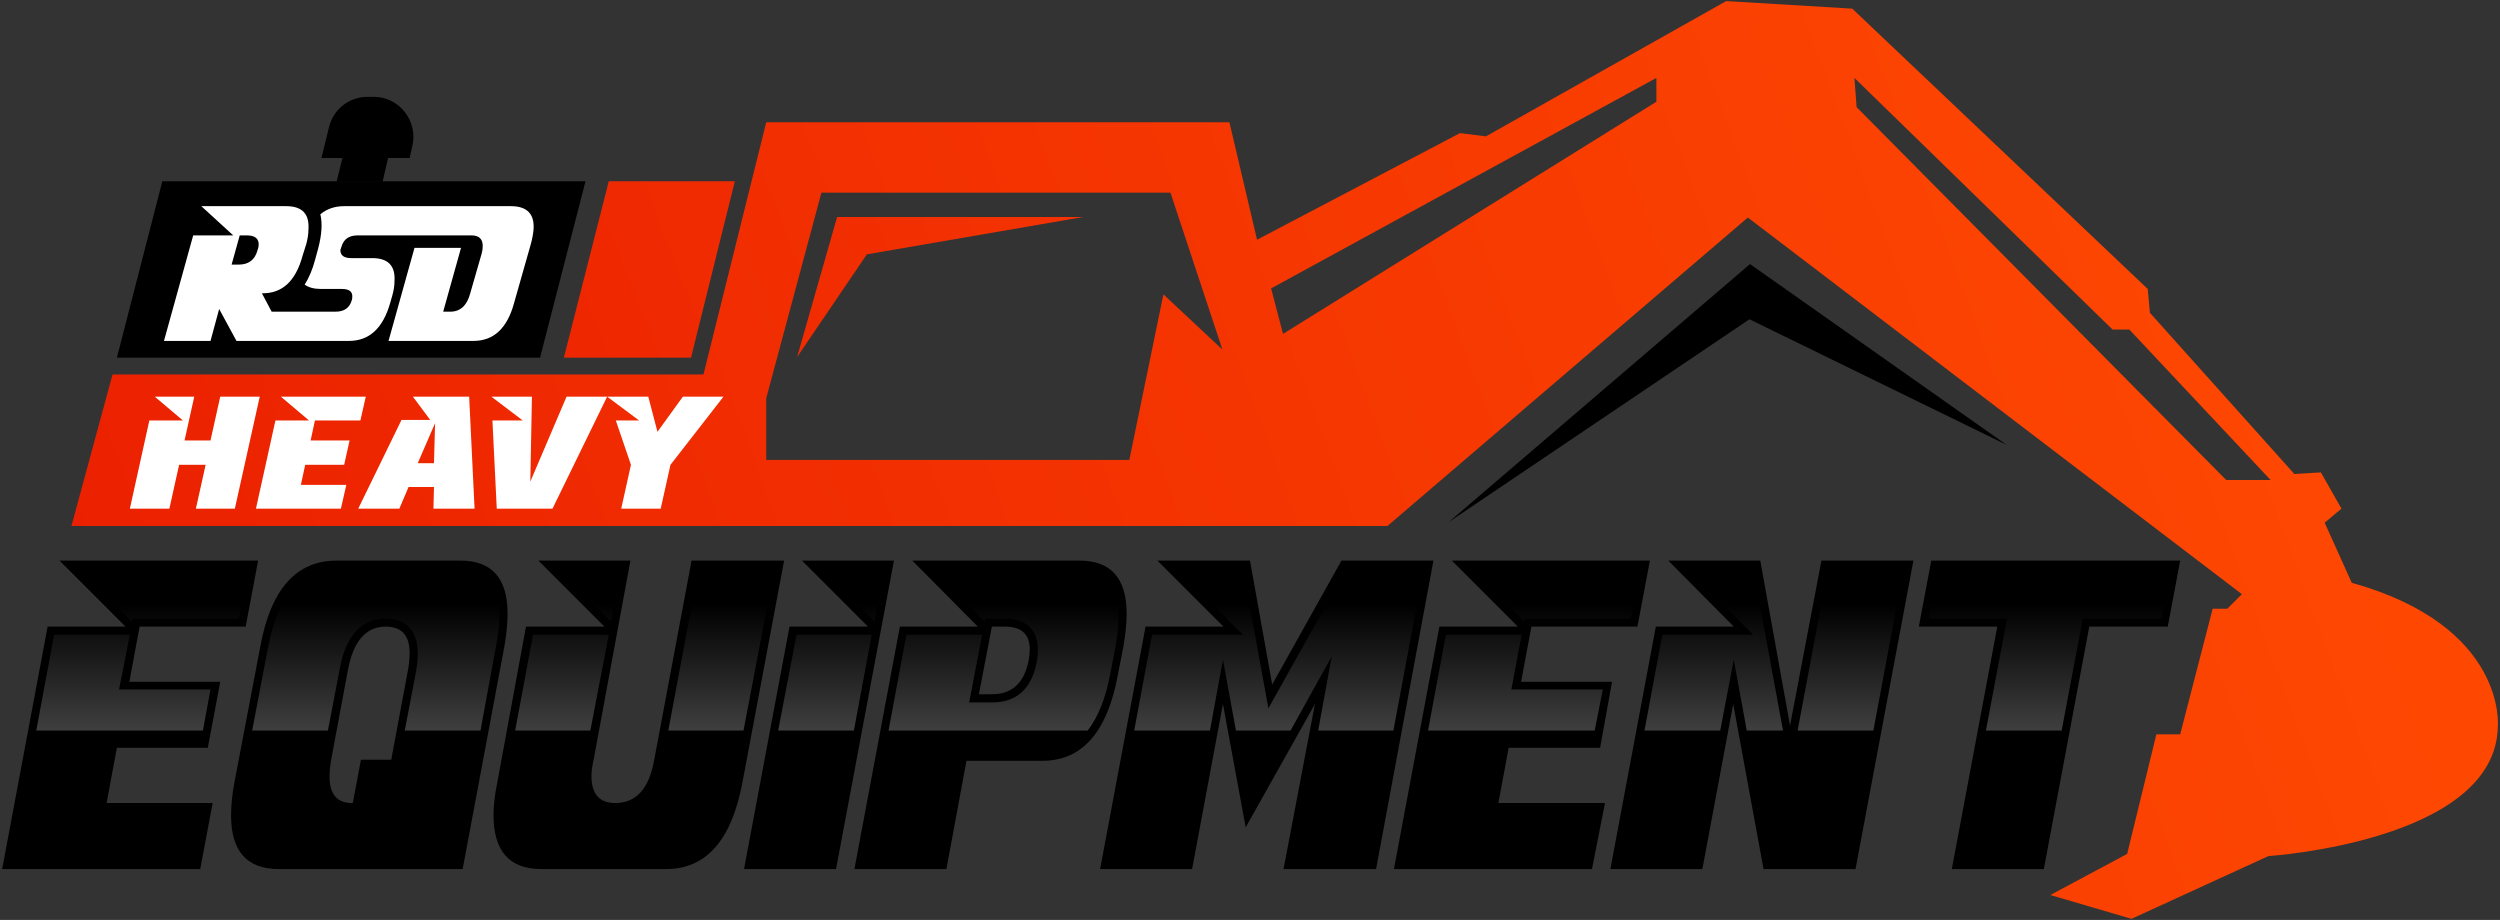 <svg version="1.2" xmlns="http://www.w3.org/2000/svg" viewBox="0 0 462 170" width="462" height="170">
	<rect x="0" y="0" width="462" height="170" fill="#333333" stroke="none"/>
	<title>RSD Heavy Equipment Logo 01</title>
	<defs>
		<linearGradient id="g1" x2="1" gradientUnits="userSpaceOnUse" gradientTransform="matrix(395.432,-151.984,85.999,223.753,-18.007,86.066)">
			<stop offset="0" stop-color="#ea1e00"/>
			<stop offset="1" stop-color="#fe4802"/>
		</linearGradient>
		<linearGradient id="g2" x2="1" gradientUnits="userSpaceOnUse" gradientTransform="matrix(343.788,-132.134,114.983,299.164,22.553,64.448)">
			<stop offset="0" stop-color="#ea1e00"/>
			<stop offset="1" stop-color="#fe4802"/>
		</linearGradient>
		<linearGradient id="g3" x2="1" gradientUnits="userSpaceOnUse" gradientTransform="matrix(313.641,-120.547,44.254,115.139,39.222,89.344)">
			<stop offset="0" stop-color="#ea1e00"/>
			<stop offset="1" stop-color="#fe4802"/>
		</linearGradient>
		<linearGradient id="g4" x2="1" gradientUnits="userSpaceOnUse" gradientTransform="matrix(0,-57.016,103.824,0,17.938,168.668)">
			<stop offset="0" stop-color="#ffffff" stop-opacity=".6"/>
			<stop offset="1" stop-color="#ffffff" stop-opacity="0"/>
		</linearGradient>
		<linearGradient id="g5" x2="1" gradientUnits="userSpaceOnUse" gradientTransform="matrix(0,-57.016,180.723,0,28.713,168.668)">
			<stop offset="0" stop-color="#ffffff" stop-opacity=".6"/>
			<stop offset="1" stop-color="#ffffff" stop-opacity="0"/>
		</linearGradient>
		<linearGradient id="g6" x2="1" gradientUnits="userSpaceOnUse" gradientTransform="matrix(0,-57.016,87.004,0,59.684,168.668)">
			<stop offset="0" stop-color="#ffffff" stop-opacity=".6"/>
			<stop offset="1" stop-color="#ffffff" stop-opacity="0"/>
		</linearGradient>
		<linearGradient id="g7" x2="1" gradientUnits="userSpaceOnUse" gradientTransform="matrix(0,-57.016,55.668,0,94.763,168.668)">
			<stop offset="0" stop-color="#ffffff" stop-opacity=".6"/>
			<stop offset="1" stop-color="#ffffff" stop-opacity="0"/>
		</linearGradient>
		<linearGradient id="g8" x2="1" gradientUnits="userSpaceOnUse" gradientTransform="matrix(0,-57.016,67.241,0,104.766,168.668)">
			<stop offset="0" stop-color="#ffffff" stop-opacity=".6"/>
			<stop offset="1" stop-color="#ffffff" stop-opacity="0"/>
		</linearGradient>
		<linearGradient id="g9" x2="1" gradientUnits="userSpaceOnUse" gradientTransform="matrix(0,-57.016,37.328,0,110.392,168.668)">
			<stop offset="0" stop-color="#ffffff" stop-opacity=".6"/>
			<stop offset="1" stop-color="#ffffff" stop-opacity="0"/>
		</linearGradient>
		<linearGradient id="g10" x2="1" gradientUnits="userSpaceOnUse" gradientTransform="matrix(0,-57.016,55.668,0,143.421,168.668)">
			<stop offset="0" stop-color="#ffffff" stop-opacity=".6"/>
			<stop offset="1" stop-color="#ffffff" stop-opacity="0"/>
		</linearGradient>
		<linearGradient id="g11" x2="1" gradientUnits="userSpaceOnUse" gradientTransform="matrix(0,-57.016,67.415,0,153.45,168.668)">
			<stop offset="0" stop-color="#ffffff" stop-opacity=".6"/>
			<stop offset="1" stop-color="#ffffff" stop-opacity="0"/>
		</linearGradient>
		<linearGradient id="g12" x2="1" gradientUnits="userSpaceOnUse" gradientTransform="matrix(0,-57.016,80.972,0,174.92,168.668)">
			<stop offset="0" stop-color="#ffffff" stop-opacity=".6"/>
			<stop offset="1" stop-color="#ffffff" stop-opacity="0"/>
		</linearGradient>
		<linearGradient id="g13" x2="1" gradientUnits="userSpaceOnUse" gradientTransform="matrix(0,-57.016,101.912,0,227.957,168.668)">
			<stop offset="0" stop-color="#ffffff" stop-opacity=".6"/>
			<stop offset="1" stop-color="#ffffff" stop-opacity="0"/>
		</linearGradient>
		<linearGradient id="g14" x2="1" gradientUnits="userSpaceOnUse" gradientTransform="matrix(0,-57.016,103.92,0,275.177,168.668)">
			<stop offset="0" stop-color="#ffffff" stop-opacity=".6"/>
			<stop offset="1" stop-color="#ffffff" stop-opacity="0"/>
		</linearGradient>
		<linearGradient id="g15" x2="1" gradientUnits="userSpaceOnUse" gradientTransform="matrix(0,-57.016,180.723,0,285.932,168.668)">
			<stop offset="0" stop-color="#ffffff" stop-opacity=".6"/>
			<stop offset="1" stop-color="#ffffff" stop-opacity="0"/>
		</linearGradient>
		<linearGradient id="g16" x2="1" gradientUnits="userSpaceOnUse" gradientTransform="matrix(0,-57.016,48.708,0,299.161,168.668)">
			<stop offset="0" stop-color="#ffffff" stop-opacity=".6"/>
			<stop offset="1" stop-color="#ffffff" stop-opacity="0"/>
		</linearGradient>
		<linearGradient id="g17" x2="1" gradientUnits="userSpaceOnUse" gradientTransform="matrix(0,-57.016,37.271,0,319.083,168.668)">
			<stop offset="0" stop-color="#ffffff" stop-opacity=".6"/>
			<stop offset="1" stop-color="#ffffff" stop-opacity="0"/>
		</linearGradient>
		<linearGradient id="g18" x2="1" gradientUnits="userSpaceOnUse" gradientTransform="matrix(0,-57.016,84.955,0,368.702,168.668)">
			<stop offset="0" stop-color="#ffffff" stop-opacity=".6"/>
			<stop offset="1" stop-color="#ffffff" stop-opacity="0"/>
		</linearGradient>
	</defs>
	<style>
		.s0 { fill: #000000 } 
		.s1 { fill: url(#g1) } 
		.s2 { fill: url(#g2) } 
		.s3 { fill: url(#g3) } 
		.s4 { fill: url(#g4) } 
		.s5 { fill: url(#g5) } 
		.s6 { fill: url(#g6) } 
		.s7 { fill: url(#g7) } 
		.s8 { fill: url(#g8) } 
		.s9 { fill: url(#g9) } 
		.s10 { fill: url(#g10) } 
		.s11 { fill: url(#g11) } 
		.s12 { fill: url(#g12) } 
		.s13 { fill: url(#g13) } 
		.s14 { fill: url(#g14) } 
		.s15 { fill: url(#g15) } 
		.s16 { fill: url(#g16) } 
		.s17 { fill: url(#g17) } 
		.s18 { fill: url(#g18) } 
		.s19 { fill: #ffffff } 
	</style>
	<g id="Layer 1">
		<g id="&lt;Group&gt;">
			<g id="&lt;Group&gt;">
				<path id="&lt;Path&gt;" class="s0" d="m267.7 96.5l55.7-47.7 47.4 33.4-47.5-23.2z"/>
			</g>
			<g id="&lt;Group&gt;">
				<g id="&lt;Group&gt;">
					<g id="&lt;Group&gt;">
						<path id="&lt;Compound Path&gt;" fill-rule="evenodd" class="s1" d="m461.6 134.2c-0.3 21.3-42.4 24-42.4 24l-25.3 11.6-15-4.4 14.2-7.6 5.4-22.1h4.4l6-23.2h2.7l2.7-2.7-91.3-69.6-66.6 57h-243.2l7.6-28h109.2l11.6-46.6h85.6l5.1 21.7 37.5-19.7 4.8 0.6 44.4-25 23.3 1.4 54.6 51.8 0.4 4.4 26.7 29.8 4.9-0.3 3.8 6.7-3.1 2.6 5 11.1c28.7 8 27 26.5 27 26.5zm-235.7-69.6l-9.6-29h-64.5l-10.2 38v11.4h67.1l6.3-30.6zm80.2-50.2l-71.2 38.9 2.2 8.4 69-42.9zm113.5 74.3l-26.1-27.8h-3.1l-47.7-46.5 0.4 5.4 68.3 68.9z"/>
						<g id="&lt;Group&gt;">
							<g id="&lt;Group&gt;">
								<path id="&lt;Compound Path&gt;" class="s0" d="m30 33.5l-8.4 32.6h78.2l8.4-32.6z"/>
							</g>
						</g>
						<path id="&lt;Path&gt;" class="s2" d="m135.8 33.5l-8.1 32.6h-23.5l8.3-32.6z"/>
						<path id="&lt;Path&gt;" class="s3" d="m147.3 66l7.4-25.9h45.5l-40 6.9z"/>
					</g>
					<g id="&lt;Group&gt;">
						<g id="&lt;Group&gt;">
							<path id="&lt;Path&gt;" class="s0" d="m70.7 33.6h-8.5l1.6-6.5h8.4z"/>
							<path id="&lt;Path&gt;" class="s0" d="m75.7 29.2h-16.3l1.4-5.7c0.8-3.3 3.7-5.6 7.1-5.6h1.2c4.7 0 8.2 4.5 7.1 9.1z"/>
						</g>
					</g>
				</g>
				<g id="&lt;Group&gt;">
					<path id="&lt;Compound Path&gt;" class="s0" d="m37 160.6h-36.6l8.4-44.8h14.4l-12.2-12.2h36.7l-2.3 12.2h-19.6l-1.9 10.2h16.8l-2.3 12.2h-16.8l-1.9 10.2h19.6z"/>
					<path id="&lt;Compound Path&gt;" fill-rule="evenodd" class="s0" d="m85.5 160.6h-34q-8.8 0-8.8-9.9 0-2.7 0.6-6l4.8-25.2q2.9-15.9 14.1-15.9h22.9q8.7 0 8.7 9.8 0 2.7-0.6 6.1zm-13.2-20.2l3.1-16.6q0.3-1.7 0.3-3.1 0-4.9-4.4-4.9-5.5 0-7 8l-3.1 16.6q-0.3 1.7-0.3 3.1 0 5 4.3 4.9l1.5-8z"/>
					<path id="&lt;Compound Path&gt;" class="s0" d="m137.2 144.6q-3 16-14.1 16h-23.1q-8.8 0-8.8-10 0-2.6 0.7-6l5.3-28.8h14.5l-12.2-12.2h17l-6.8 36.8q-0.4 1.7-0.4 3 0 5 4.4 5 5.8 0 7.2-8l6.9-36.8h17.1z"/>
					<path id="&lt;Compound Path&gt;" class="s0" d="m154.5 160.6h-17l8.4-44.8h14.5l-12.2-12.2h17z"/>
					<path id="&lt;Compound Path&gt;" fill-rule="evenodd" class="s0" d="m206.6 124.6q-2.9 16-14 16h-14l-3.7 20h-17l8.4-44.8h14.4l-12.1-12.2h30.9q8.7 0 8.7 9.8 0 2.7-0.6 6.1zm-16.5-2.6q0.2-1.1 0.2-2 0-4.2-4.6-4.2h-2.4l-2.4 12.5h2.4q5.6 0 6.8-6.3z"/>
					<path id="&lt;Compound Path&gt;" class="s0" d="m254.3 160.6h-17.1l5.8-30.5-12.8 22.8-4.2-22.8-5.7 30.5h-17l8.4-44.8h14.4l-12.2-12.2h17.1l4.1 22.9 12.8-22.9h17z"/>
					<path id="&lt;Compound Path&gt;" class="s0" d="m294.2 160.6h-36.6l8.4-44.8h14.5l-12.2-12.2h36.6l-2.3 12.2h-19.6l-1.9 10.2h16.8l-2.2 12.2h-16.9l-1.9 10.2h19.7z"/>
					<path id="&lt;Compound Path&gt;" class="s0" d="m342.9 160.6h-17l-5.6-30.5-5.7 30.5h-17l8.4-44.8h14.4l-12.1-12.2h17l5.5 30.5 5.8-30.5h17z"/>
					<path id="&lt;Compound Path&gt;" class="s0" d="m400.6 115.8h-14.5l-8.4 44.8h-17l8.4-44.8h-14.5l2.3-12.2h46z"/>
				</g>
				<g id="&lt;Group&gt;">
					<g id="&lt;Group&gt;">
						<path id="&lt;Path&gt;" class="s4" d="m22 127.4h16.9l-1.4 7.6h-30.8l3.3-17.7h14z"/>
						<path id="&lt;Path&gt;" class="s5" d="m45.9 105.1l-1.7 9.2h-19.7l-0.1 0.6-9.8-9.8z"/>
					</g>
					<g id="&lt;Group&gt;">
						<path id="&lt;Path&gt;" class="s6" d="m92.3 113.4q0 2.6-0.6 5.8l-2.9 15.8h-14l2.1-11q0.3-1.8 0.3-3.3c0-4.1-2.2-6.4-5.9-6.4-3.1 0-7.1 1.6-8.5 9.2l-2.2 11.5h-14l2.9-15.2c1.9-9.9 6-14.7 12.7-14.7h22.9c5 0 7.2 2.6 7.2 8.3z"/>
					</g>
					<g id="&lt;Group&gt;">
						<path id="&lt;Path&gt;" class="s7" d="m98.5 117.3h14l-3.4 17.7h-13.9z"/>
						<path id="&lt;Path&gt;" class="s8" d="m114.7 105.1l-1.8 9.8-9.8-9.8z"/>
					</g>
					<g id="&lt;Group&gt;">
						<path id="&lt;Path&gt;" class="s9" d="m143.1 105.1l-5.7 29.9h-13.9l5.6-29.9z"/>
					</g>
					<g id="&lt;Group&gt;">
						<path id="&lt;Path&gt;" class="s10" d="m147.2 117.3h13.9l-3.3 17.7h-14z"/>
						<path id="&lt;Path&gt;" class="s11" d="m163.4 105.1l-1.8 9.8-9.8-9.8z"/>
					</g>
					<g id="&lt;Group&gt;">
						<path id="&lt;Compound Path&gt;" class="s12" d="m199.5 105.1h-27.4l9.9 9.8v-0.6h3.7c3.9 0 6.1 2.1 6.1 5.8q0 0.9-0.2 2.2c-1.2 6.3-5.1 7.5-8.2 7.5h-4.3l2.4-12.5h-14l-3.3 17.7h36.8q2.9-3.7 4.2-10.6l1-5.2c0.4-2.1 0.5-4.1 0.5-5.7 0-5.8-2.2-8.4-7.2-8.4z"/>
					</g>
					<g id="&lt;Group&gt;">
						<path id="&lt;Path&gt;" class="s13" d="m263.1 105.1l-5.6 29.9h-13.9l2.5-13.7-7.6 13.7h-10.1l-2.4-13.1-2.4 13.1h-14l3.3-17.7h16.8l-12.2-12.2h12.2l4.7 25.8 14.4-25.8z"/>
					</g>
					<g id="&lt;Group&gt;">
						<path id="&lt;Path&gt;" class="s14" d="m279.3 127.4h16.9l-1.5 7.6h-30.8l3.3-17.7h14z"/>
						<path id="&lt;Path&gt;" class="s15" d="m303.1 105.1l-1.7 9.2h-19.6l-0.1 0.6-9.8-9.8z"/>
					</g>
					<g id="&lt;Group&gt;">
						<path id="&lt;Path&gt;" class="s16" d="m324 105.1l5.5 29.9h-6.7l-2.4-13.1-2.5 13.1h-14l3.3-17.7h16.8l-12.2-12.2z"/>
						<path id="&lt;Path&gt;" class="s17" d="m351.8 105.1l-5.6 29.9h-14l5.6-29.9z"/>
					</g>
					<g id="&lt;Group&gt;">
						<path id="&lt;Path&gt;" class="s18" d="m401.1 105.1l-1.7 9.2h-14.5l-3.9 20.7h-14l3.9-20.7h-14.5l1.8-9.2z"/>
					</g>
				</g>
				<g id="&lt;Group&gt;">
					<g id="&lt;Group&gt;">
						<path id="&lt;Compound Path&gt;" class="s19" d="m43.4 94h-7.2l1.8-8.1h-4.9l-1.8 8.1h-7.3l3.6-16.3h6.2l-5.2-4.4h7.3l-1.8 8.1h4.8l1.8-8.1h7.3z"/>
						<path id="&lt;Compound Path&gt;" class="s19" d="m63 94h-15.7l3.6-16.3h6.2l-5.2-4.4h15.7l-1 4.4h-8.4l-0.8 3.7h7.2l-1 4.5h-7.2l-0.8 3.7h8.4z"/>
						<path id="&lt;Compound Path&gt;" fill-rule="evenodd" class="s19" d="m87.7 94h-7.6l0.1-4h-4.7l-1.7 4h-7.6l8-16.4h5.3l-3.2-4.3h10.4zm-7.5-8.4l0.2-7.4-3.2 7.4z"/>
						<path id="&lt;Compound Path&gt;" class="s19" d="m112.2 73.3l-10.1 20.7h-10.3l-0.8-16.3h5.6l-5.8-4.4h7.5l-0.3 15.7 6.7-15.7z"/>
						<path id="&lt;Compound Path&gt;" class="s19" d="m133.7 73.3l-9.8 12.6-1.8 8.1h-7.3l1.8-8.1-2.8-8.2h4.3l-5.9-4.4h7.6l1.7 6.5 4.7-6.5z"/>
					</g>
				</g>
				<path id="&lt;Compound Path&gt;" fill-rule="evenodd" class="s19" d="m98.6 42.4q-0.1 1.2-0.5 2.7l-3.1 10.9q-1.9 7-7.5 7h-15.7l4.8-17.2h8.6l-3.3 11.8h1.3q2.8 0 3.7-3.4l2.1-7.3q0.2-0.7 0.2-1.3 0.1-2.1-2.1-2.1h-21q-2.4 0-3 2.1-0.1 0.3-0.2 0.6 0 1.5 2 1.5h3.9q4.4 0 4.1 4.3 0 1.2-0.4 2.6l-0.4 1.4q-2 7-7.6 7h-11.5-0.2-9.1 0.1-0.1l-3.2-5.9-1.6 5.9h-8.6l5.4-19.5h7.4l-5.9-5.4h15.7q4.4 0 4.1 4.3 0 1.2-0.4 2.7l-0.7 2.2q-1.9 7-7.5 6.9l1.8 3.4h11.8q2.4 0 3-2.1 0.1-0.3 0.1-0.6 0.1-1.5-1.9-1.5h-3.9q-1.9 0-3-0.8 1.2-1.9 1.9-4.5l0.6-2.2q0.5-1.9 0.6-3.5 0.1-1.5-0.2-2.8 1.8-1.5 4.4-1.5h15.2 15.6q4.5 0 4.2 4.3zm-51 3.8q0.2-0.5 0.2-0.9 0.1-1.8-2.2-1.8h-1.3l-1.5 5.4h1.3q2.8 0 3.5-2.7z"/>
			</g>
		</g>
	</g>
</svg>